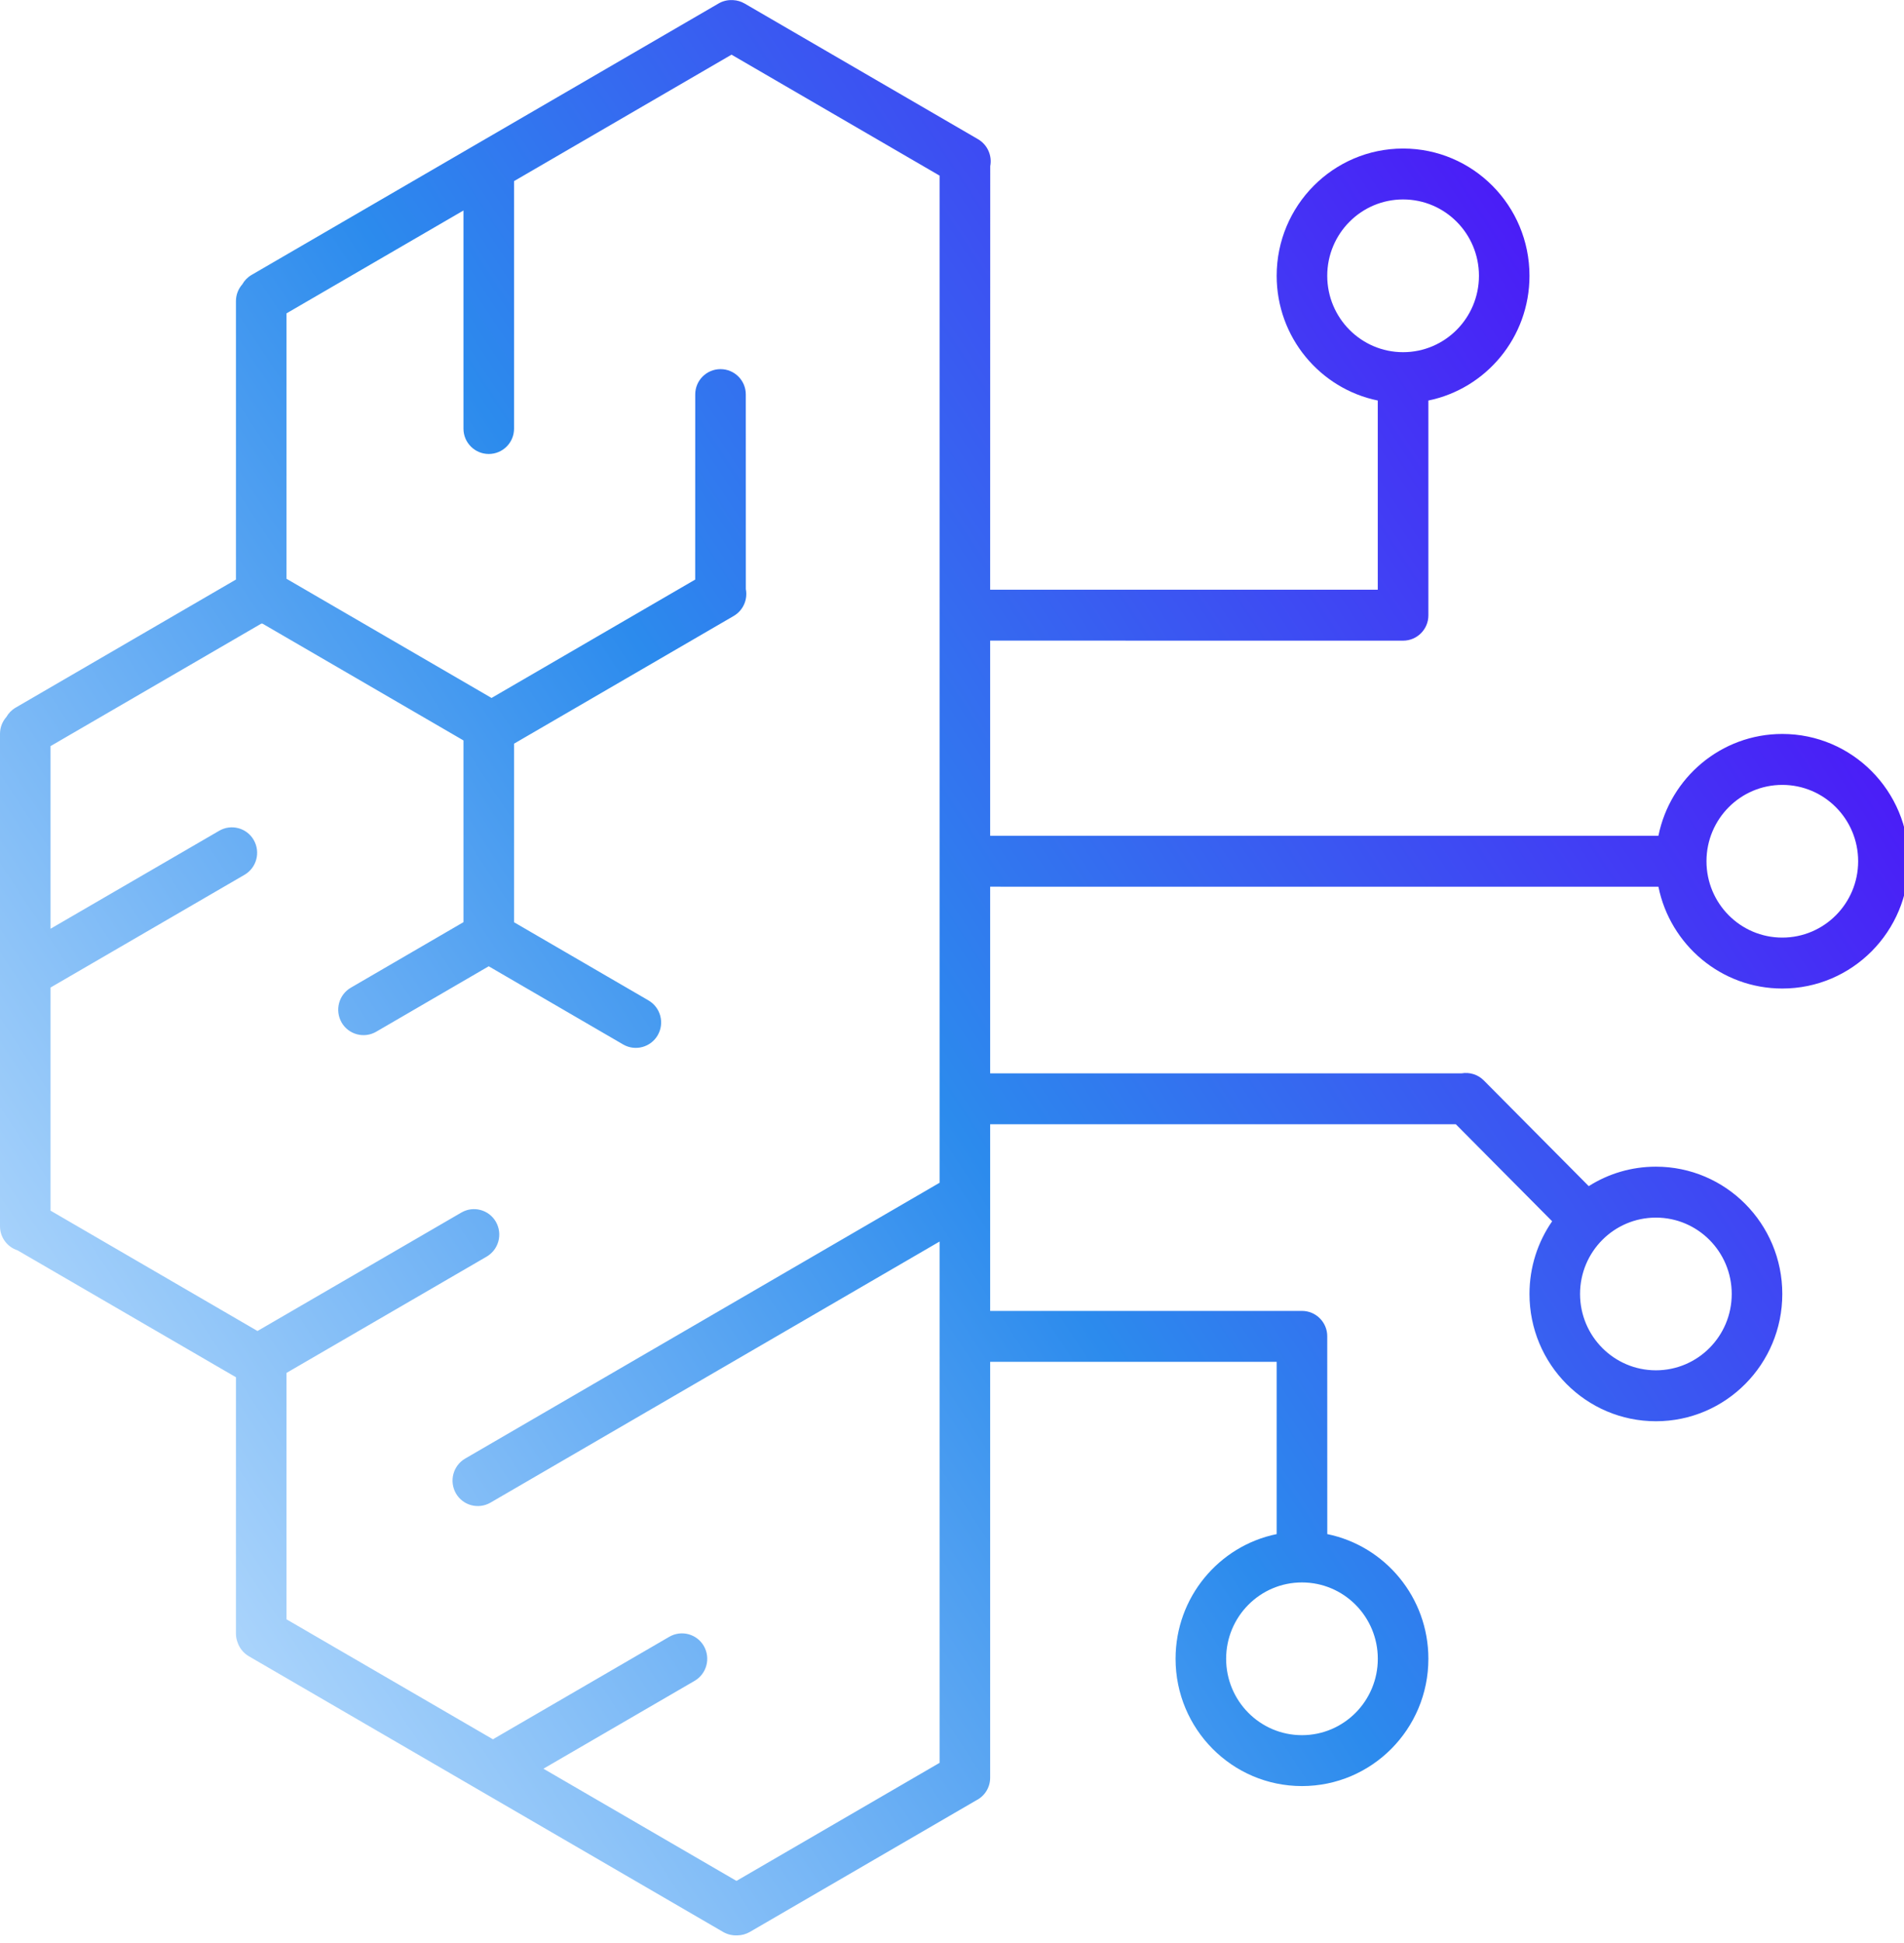 <?xml version="1.0" encoding="UTF-8"?>
<svg width="50px" height="51px" viewBox="0 0 50 51" version="1.1" xmlns="http://www.w3.org/2000/svg" xmlns:xlink="http://www.w3.org/1999/xlink">
    <title>AWS-Bedrock-Mark</title>
    <defs>
        <linearGradient x1="98.675%" y1="20.193%" x2="-1.498%" y2="86.283%" id="linearGradient-1">
            <stop stop-color="#5105F9" offset="0%"></stop>
            <stop stop-color="#2C8BED" offset="51.258%"></stop>
            <stop stop-color="#CBE7FF" offset="100%"></stop>
        </linearGradient>
    </defs>
    <g id="AWS-Bedrock-Mark" stroke="none" stroke-width="1" fill="none" fill-rule="evenodd">
        <path d="M19.212,0.002 L19.252,0.003 C19.355,0.008 19.458,0.037 19.553,0.092 L25.682,3.653 C25.935,3.8 26.057,4.088 26.004,4.36 L26.002,15.479 L36.181,15.479 L36.181,10.513 C34.667,10.203 33.526,8.855 33.526,7.239 C33.526,5.394 35.013,3.899 36.846,3.899 C38.679,3.899 40.165,5.394 40.165,7.239 C40.165,8.855 39.025,10.203 37.51,10.513 L37.51,16.152 C37.51,16.518 37.213,16.816 36.846,16.816 L26.002,16.815 L26.002,21.937 L43.551,21.937 C43.859,20.413 45.199,19.265 46.804,19.265 C48.637,19.265 50.124,20.761 50.124,22.606 C50.124,24.451 48.637,25.947 46.804,25.947 C45.199,25.947 43.859,24.799 43.551,23.275 L26.002,23.274 L26.002,28.173 L38.384,28.173 C38.588,28.139 38.804,28.199 38.962,28.356 L41.721,31.134 C42.232,30.81 42.837,30.623 43.485,30.623 C45.318,30.623 46.804,32.119 46.804,33.964 C46.804,35.809 45.318,37.305 43.485,37.305 C41.651,37.305 40.165,35.809 40.165,33.964 C40.165,33.255 40.385,32.597 40.76,32.056 L38.23,29.509 L26.002,29.509 L26.002,34.409 L34.19,34.409 C34.557,34.409 34.854,34.707 34.854,35.073 L34.855,40.267 C36.37,40.577 37.51,41.925 37.51,43.54 C37.51,45.385 36.024,46.881 34.19,46.881 C32.357,46.881 30.871,45.385 30.871,43.54 C30.871,41.924 32.011,40.576 33.526,40.267 L33.526,35.745 L26.002,35.745 L26.002,46.663 C26.002,46.923 25.852,47.149 25.634,47.257 L19.691,50.71 C19.589,50.769 19.476,50.798 19.365,50.8 C19.24,50.806 19.111,50.779 18.993,50.712 L6.536,43.474 C6.386,43.386 6.282,43.249 6.234,43.095 C6.209,43.027 6.196,42.953 6.196,42.877 L6.196,36.15 L0.461,32.819 C0.193,32.733 7.95270163e-16,32.482 7.77156117e-16,32.187 L0,19.261 C-2.07194376e-17,19.092 0.063,18.938 0.167,18.82 C0.223,18.721 0.306,18.635 0.411,18.574 L6.196,15.212 L6.196,7.903 C6.196,7.734 6.26,7.579 6.364,7.462 C6.419,7.363 6.502,7.277 6.607,7.216 L18.869,0.092 C18.977,0.029 19.095,0 19.212,0.002 Z M19.21,1.435 L13.499,4.754 L13.499,11.252 C13.499,11.619 13.202,11.916 12.835,11.916 C12.469,11.916 12.171,11.619 12.171,11.252 L12.171,5.525 L7.524,8.225 L7.524,15.192 L12.908,18.32 L18.256,15.213 L18.257,10.353 C18.257,9.986 18.554,9.689 18.921,9.689 C19.288,9.689 19.585,9.986 19.585,10.353 L19.586,15.463 C19.639,15.736 19.518,16.023 19.264,16.17 L13.499,19.52 L13.499,24.207 L17.028,26.258 C17.347,26.443 17.456,26.851 17.273,27.171 C17.09,27.489 16.685,27.599 16.367,27.417 L12.834,25.363 L9.879,27.081 C9.562,27.265 9.156,27.157 8.972,26.841 C8.787,26.517 8.896,26.109 9.215,25.924 L12.171,24.205 L12.171,19.435 L6.893,16.369 C6.882,16.37 6.871,16.37 6.86,16.37 L1.327,19.584 L1.327,24.378 L5.756,21.806 C6.072,21.622 6.478,21.729 6.662,22.046 C6.848,22.369 6.739,22.778 6.419,22.963 L1.327,25.921 L1.327,31.777 L6.762,34.936 L12.114,31.828 C12.431,31.643 12.837,31.751 13.021,32.068 C13.206,32.391 13.097,32.799 12.778,32.985 L7.524,36.036 L7.524,42.504 L12.946,45.654 C12.957,45.647 12.968,45.64 12.979,45.633 L17.575,42.963 C17.892,42.779 18.298,42.886 18.482,43.203 C18.668,43.526 18.558,43.935 18.239,44.12 L14.271,46.425 L19.34,49.37 L24.674,46.271 L24.674,32.588 L12.881,39.441 C12.564,39.625 12.158,39.518 11.974,39.201 C11.789,38.878 11.898,38.469 12.217,38.284 L24.674,31.045 L24.674,4.61 L19.21,1.435 Z M34.19,41.536 C33.09,41.536 32.199,42.433 32.199,43.54 C32.199,44.647 33.09,45.545 34.19,45.545 C35.29,45.545 36.182,44.647 36.182,43.54 C36.182,42.433 35.29,41.536 34.19,41.536 Z M43.485,31.96 C42.385,31.96 41.493,32.857 41.493,33.964 C41.493,35.071 42.385,35.968 43.485,35.968 C44.585,35.968 45.476,35.071 45.476,33.964 C45.476,32.857 44.585,31.96 43.485,31.96 Z M46.804,20.602 C45.704,20.602 44.813,21.499 44.813,22.606 C44.813,23.713 45.704,24.61 46.804,24.61 C47.904,24.61 48.796,23.713 48.796,22.606 C48.796,21.499 47.904,20.602 46.804,20.602 Z M36.846,5.235 C35.746,5.235 34.854,6.132 34.854,7.239 C34.854,8.346 35.746,9.244 36.846,9.244 C37.946,9.244 38.838,8.346 38.838,7.239 C38.838,6.132 37.946,5.235 36.846,5.235 Z" id="AWS-Bedrock-Logo-Mark" fill="url(#linearGradient-1)"></path>
    </g>
</svg>